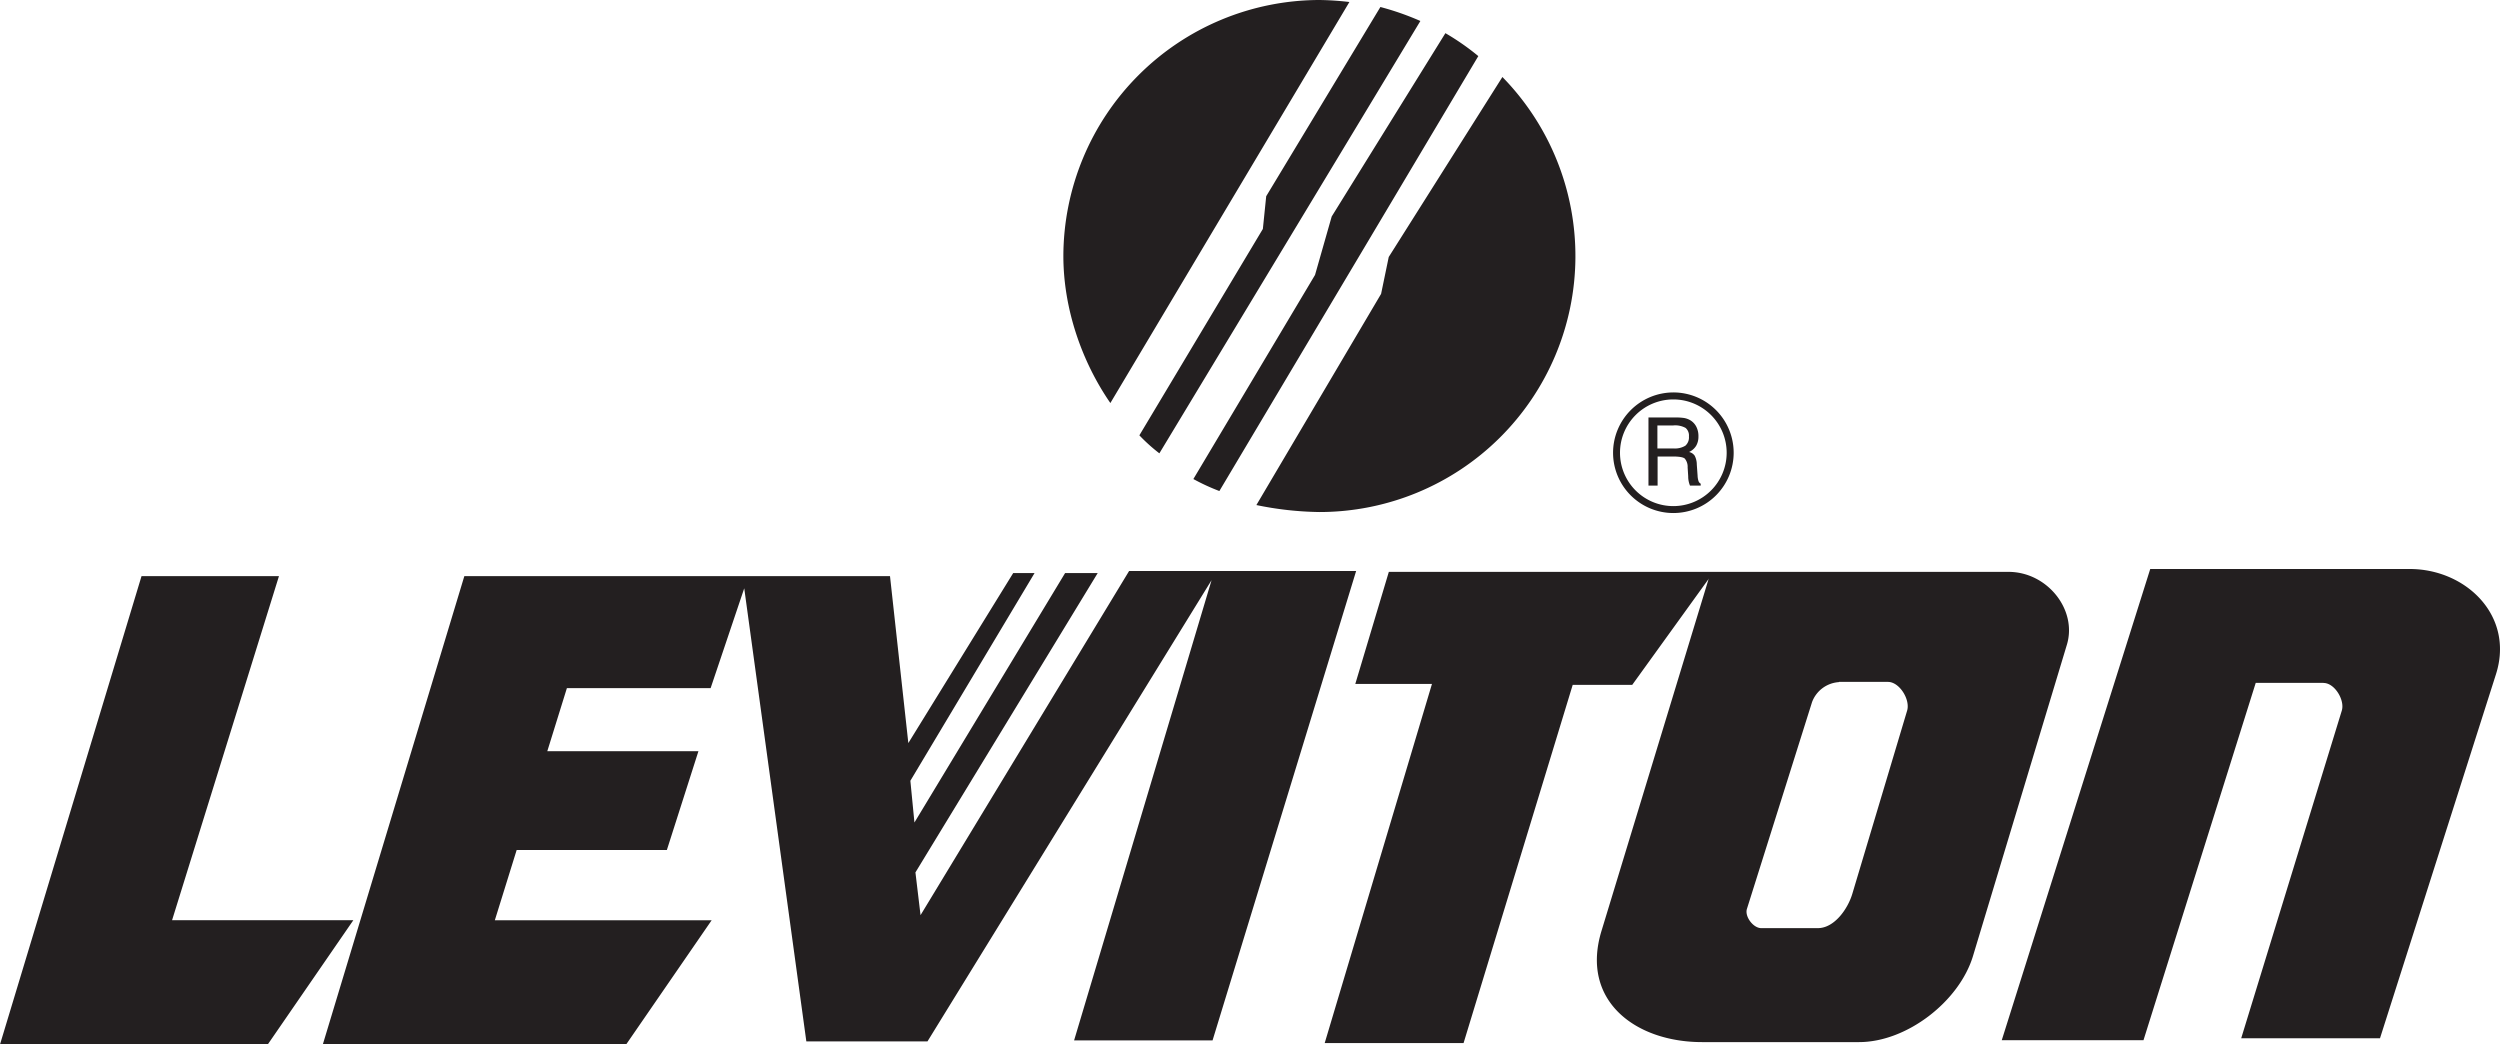 <?xml version="1.0" encoding="UTF-8"?> <svg xmlns="http://www.w3.org/2000/svg" id="Layer_1" data-name="Layer 1" viewBox="0 0 750 313.33"><defs><style>.cls-1{fill:#231f20;fill-rule:evenodd;}</style></defs><path class="cls-1" d="M333.11,120.91c-8.7-12.6-14.1-28.5-14.1-44.11A77,77,0,0,1,395.82,0a85,85,0,0,1,9,.6L333.11,120.91Zm93-114.61L347.81,136a51.34,51.34,0,0,1-6-5.4l37.05-61.92,1-9.81L414.12,2.1l12,4.2Zm17.4,10.5L365.81,147.31a61.86,61.86,0,0,1-7.8-3.6l36.5-61.23,5-17.53,34.11-55a73.25,73.25,0,0,1,9.9,6.9ZM376.89,151.51a98.87,98.87,0,0,0,18.93,2.1A76.8,76.8,0,0,0,450.72,23.1l-34.1,54-2.29,11.06-37.44,63.4ZM414.12,2.1a81.09,81.09,0,0,1,12,4.2l-12-4.2ZM502,117.73a18.09,18.09,0,1,1-18.08,18.09A18.12,18.12,0,0,1,502,117.73Zm0,2.1a16,16,0,1,1-16,16,16,16,0,0,1,16-16Zm-4.78,7.8v6.9H502a6,6,0,0,0,3.62-.83,3.32,3.32,0,0,0,1.06-2.77,3,3,0,0,0-1-2.55,6.45,6.45,0,0,0-3.68-.75Zm-2.71-2.39h7.9a17.61,17.61,0,0,1,2.83.16,5.73,5.73,0,0,1,1.62.55,4.83,4.83,0,0,1,2,2,6.16,6.16,0,0,1,.67,3,5.4,5.4,0,0,1-.7,2.81,4.9,4.9,0,0,1-2.11,1.84,2.75,2.75,0,0,1,1.69,1.12,5.81,5.81,0,0,1,.63,2.66l.24,3.36a5.73,5.73,0,0,0,.28,1.61,1.41,1.41,0,0,0,.65.76v.57H507a7.14,7.14,0,0,1-.54-2.73v-.08l-.17-2.66a3.8,3.8,0,0,0-.87-2.65c-.49-.41-1.71-.61-3.66-.61h-4.48v8.73h-2.74V125.24Zm-452,47.59H83.69L51.62,276.06H106L80.33,313.33H0l42.46-140.5Zm96.82,0H267l5.5,50.09,31.46-51h6.41l-37.26,62.31,1.22,12.52,45.2-74.83h9.78l-54.68,89.8,1.53,12.83L338.73,171.3h68.11L363.77,312.11H322.23l41.24-138.06L278.25,312.41H241.9L223.27,176.49l-10.08,29.94H170.07l-5.88,18.93h45.34L200.06,255H155l-6.55,21.07H213.5l-25.66,37.27h-91l42.46-140.5Zm373.34.74-23,31.89H471.81L439.07,312.92H397.41l32.18-107.74h-23l10.06-33.62H602.54c11.66,0,20.68,11.39,17.53,21.84l-28.16,93.37c-4.12,13.68-19.9,25.86-34.19,25.86H510.61c-20,0-36.52-12.45-30.17-33.33l32.18-105.73Zm39.07,31h14.65c3.46,0,6.74,5.31,5.75,8.62L555.71,268.1c-1.39,4.67-5.46,10.34-10.34,10.34h-17c-2.39,0-5-3.46-4.3-5.75l19.54-62.05a9.23,9.23,0,0,1,8-6Zm145.38.29h-20.4L643.05,312.05H600.53L645.07,170.7h77.86c16.82,0,31.46,14,25.85,31.6L714,311.48H672.36l30.17-98.26c1-3.17-2.14-8.33-5.46-8.33Z"></path></svg> 